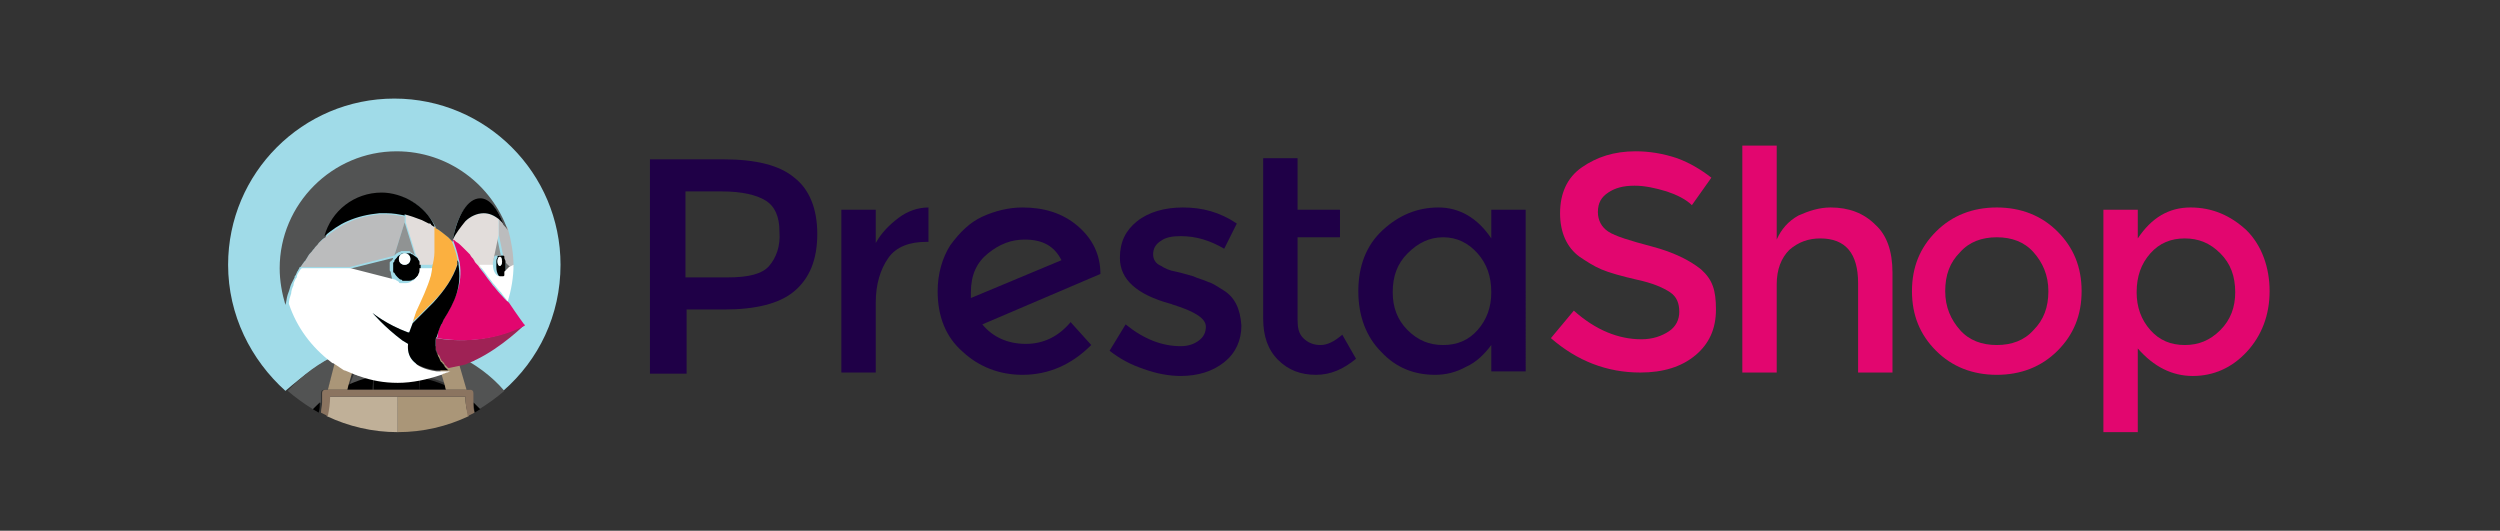 <?xml version="1.0" encoding="utf-8"?>
<!-- Generator: Adobe Illustrator 25.4.1, SVG Export Plug-In . SVG Version: 6.00 Build 0)  -->
<svg version="1.1" id="Capa_1" xmlns="http://www.w3.org/2000/svg" xmlns:xlink="http://www.w3.org/1999/xlink" x="0px" y="0px"
	 viewBox="0 0 218.1 46.3" style="enable-background:new 0 0 218.1 46.3;" xml:space="preserve">
<rect x="0" y="0" width="218.1" height="46.3" fill="#333333" stroke="none"/>
<style type="text/css">
	.st0{fill:none;}
	.st1{fill:#1F0047;}
	.st2{fill:#E2066F;}
	.st3{fill:#A0DBE8;}
	.st4{fill:#525353;}
	.st5{fill:#AA9678;}
	.st6{fill:#C0B098;}
	.st7{fill:#786453;}
	.st8{fill:#8B7460;}
	.st9{fill:#FFFFFF;}
	.st10{fill:#BBBCBD;}
	.st11{fill:#676A6A;}
	.st12{fill:#909393;}
	.st13{fill:#E2DDDB;}
	.st14{fill:#FBB040;}
	.st15{fill:#9F2255;}
</style>
<g id="Capa_2_00000067945270736532597490000012720241768490183090_">
	<g id="Contenido">
		<rect class="st0" width="218.1" height="46.3"/>
		<g id="Calque_2_00000176748647881696975710000010455562103183273110_">
			<g id="XMLID_00000116941954887788687700000015585209092634143678_">
				<g id="XMLID_00000077304472501670737840000014912784715203949974_">
					<path id="XMLID_00000093889660726613981690000009745973769002955678_" class="st1" d="M84.7,26c0-0.1,0-0.3,0-0.5
						c0-1.5,0.5-2.6,1.5-3.4c1-0.8,2-1.2,3.2-1.2c1.6,0,2.6,0.6,3.2,1.8L84.7,26z M96,23.9c0-1.7-0.7-3.1-2-4.2
						c-1.3-1.1-2.9-1.6-4.8-1.6c-1.2,0-2.4,0.3-3.5,0.8c-1.1,0.5-2,1.4-2.8,2.5c-0.7,1.1-1.1,2.5-1.1,4c0,2.2,0.7,4,2.2,5.3
						c1.4,1.3,3.2,2,5.2,2c2.3,0,4.3-0.9,6-2.6l-1.8-2c-1,1.2-2.3,1.9-3.9,1.9s-2.9-0.6-3.8-1.7L96,23.9L96,23.9z"/>
					<path id="XMLID_00000095298030658504148790000002010801587760864175_" class="st1" d="M78.4,19c-0.8,0.6-1.5,1.3-2,2.2v-2.9h-3
						v14.2h3v-6.1c0-1.6,0.4-2.9,1.1-3.9c0.7-1,1.9-1.4,3.3-1.4H81l0-3C80.1,18.1,79.2,18.4,78.4,19"/>
					<path id="XMLID_00000042698414219848988280000007594013124657787315_" class="st1" d="M106.7,25.3c-0.5-0.3-0.9-0.6-1.3-0.7
						c-0.4-0.2-0.9-0.3-1.3-0.5c-0.4-0.1-1-0.3-1.5-0.4c-0.6-0.1-1-0.3-1.3-0.5c-0.5-0.2-0.7-0.6-0.7-1c0-0.5,0.2-0.9,0.7-1.2
						c0.4-0.3,1-0.4,1.7-0.4c1.4,0,2.6,0.4,3.8,1.1l1.1-2.2c-1.5-1-3-1.4-4.7-1.4c-1.6,0-3,0.4-4,1.2c-1,0.8-1.5,1.8-1.5,3.2
						c0,1.9,1.5,3.2,4.4,4c0.1,0,0.2,0.1,0.3,0.1c1.9,0.6,2.8,1.2,2.8,1.9c0,0.5-0.2,0.9-0.6,1.2c-0.4,0.3-0.9,0.5-1.6,0.5
						c-1.6,0-3.2-0.6-4.8-1.9l-1.4,2.3c0.9,0.7,1.8,1.2,3,1.6c1.1,0.4,2.2,0.6,3.2,0.6c1.5,0,2.8-0.4,3.8-1.2c1-0.8,1.5-1.9,1.5-3.2
						C108.2,26.9,107.7,25.9,106.7,25.3"/>
					<path id="XMLID_00000040550412213162701570000003909537569358876049_" class="st1" d="M67.1,23.2c-0.6,0.7-1.8,1-3.6,1h-3.7
						v-7.5h3.2c1.7,0,3,0.3,3.8,0.8c0.8,0.5,1.2,1.4,1.2,2.7C68.1,21.5,67.7,22.5,67.1,23.2 M69.3,15.5c-1.3-1.1-3.4-1.6-6.2-1.6
						h-6.4v18.7h3.2V27h3.3c2.7,0,4.8-0.5,6.1-1.6c1.3-1.1,2-2.7,2-5C71.3,18.2,70.6,16.5,69.3,15.5"/>
					<path id="XMLID_00000054231377780239675740000014333495648085959838_" class="st1" d="M115.2,30.1c-0.6,0-1.1-0.2-1.5-0.6
						c-0.4-0.4-0.5-0.9-0.5-1.6v-7.2h3.7v-2.4h-3.7v-4.5h-3v14c0,1.5,0.4,2.7,1.3,3.6c0.9,0.9,2,1.3,3.3,1.3c1.3,0,2.4-0.5,3.5-1.4
						l-1.2-2.1C116.4,29.8,115.8,30.1,115.2,30.1"/>
					<path id="XMLID_00000181800819601692559720000000096870728398398127_" class="st1" d="M128.9,28.8c-0.8,0.9-1.8,1.3-3,1.3
						c-1.2,0-2.2-0.4-3.1-1.3c-0.9-0.9-1.3-2-1.3-3.3c0-1.4,0.4-2.5,1.3-3.4c0.9-0.9,1.9-1.4,3.1-1.4c1.2,0,2.2,0.5,3,1.4
						c0.8,0.9,1.2,2,1.2,3.4C130.1,26.8,129.7,27.9,128.9,28.8 M130.1,20.8c-1.2-1.8-2.8-2.7-4.6-2.7c-1.9,0-3.5,0.7-4.9,2
						c-1.4,1.3-2.1,3.1-2.1,5.3c0,2.2,0.7,4,2,5.3c1.3,1.4,2.9,2,4.7,2c0.9,0,1.8-0.2,2.7-0.7c0.9-0.4,1.6-1.1,2.2-1.9v2.3h3V18.3
						h-3L130.1,20.8L130.1,20.8z"/>
					<path id="XMLID_00000026133905248911635060000010085980424935646084_" class="st2" d="M177.4,28.8c-0.8,0.9-1.9,1.3-3.2,1.3
						c-1.3,0-2.4-0.4-3.2-1.3c-0.8-0.9-1.3-2-1.3-3.4c0-1.4,0.4-2.5,1.3-3.4c0.8-0.9,1.9-1.3,3.2-1.3c1.3,0,2.4,0.4,3.2,1.3
						c0.8,0.9,1.3,2,1.3,3.4S178.3,27.9,177.4,28.8 M174.2,18.1c-2.1,0-3.9,0.7-5.3,2.1c-1.4,1.4-2.1,3.1-2.1,5.2s0.7,3.8,2.1,5.2
						c1.4,1.4,3.2,2.1,5.3,2.1c2.1,0,3.9-0.7,5.3-2.1c1.4-1.4,2.1-3.1,2.1-5.2s-0.7-3.8-2.1-5.2C178.1,18.8,176.3,18.1,174.2,18.1"
						/>
					<path id="XMLID_00000114066108082670771420000003569811438920319914_" class="st2" d="M193.7,28.8c-0.9,0.9-1.9,1.3-3.1,1.3
						c-1.2,0-2.2-0.4-3-1.3c-0.8-0.9-1.2-2-1.2-3.3c0-1.4,0.4-2.5,1.2-3.4c0.8-0.9,1.8-1.3,3-1.3c1.2,0,2.2,0.4,3.1,1.3
						c0.9,0.9,1.3,2,1.3,3.4C195,26.8,194.6,27.9,193.7,28.8 M196,20.1c-1.4-1.3-3-2-4.9-2c-1.9,0-3.4,0.9-4.6,2.7v-2.5h-3v19.4h3
						v-7.3c1.4,1.6,3,2.4,4.8,2.4c1.8,0,3.4-0.7,4.7-2.1c1.3-1.4,2-3.2,2-5.3S197.3,21.4,196,20.1"/>
					<path id="XMLID_00000085220703796792996640000004172695554929608578_" class="st2" d="M159.7,18.1c-1,0-1.9,0.3-2.8,0.7
						c-0.9,0.5-1.5,1.2-1.9,2.1v-8.2h-3v19.8h3v-7.7c0-1.3,0.4-2.3,1.1-3c0.8-0.7,1.7-1,2.7-1c2.2,0,3.3,1.3,3.3,3.9v7.8h3v-8.7
						c0-1.9-0.5-3.3-1.5-4.2C162.6,18.6,161.3,18.1,159.7,18.1"/>
					<path id="XMLID_00000177458674408955595120000009804144902648330655_" class="st2" d="M148.4,23.5c-1-0.8-2.4-1.5-4.3-2
						c-1.9-0.5-3.2-0.9-3.8-1.3c-0.6-0.4-0.9-1-0.9-1.7c0-0.8,0.3-1.3,0.9-1.7c0.6-0.4,1.3-0.6,2.3-0.6c0.9,0,1.8,0.2,2.8,0.5
						c0.9,0.3,1.7,0.7,2.2,1.2l1.7-2.4c-0.9-0.7-1.9-1.3-3-1.7c-1.2-0.4-2.4-0.6-3.6-0.6c-1.9,0-3.4,0.5-4.7,1.4
						c-1.3,0.9-1.9,2.3-1.9,4c0,1.7,0.6,3,1.7,3.8c0.6,0.4,1.2,0.8,1.9,1.1c0.7,0.3,1.8,0.6,3.1,0.9c1.4,0.3,2.3,0.7,2.9,1.1
						s0.8,1,0.8,1.7c0,0.7-0.3,1.3-0.9,1.7c-0.6,0.4-1.4,0.7-2.4,0.7c-2,0-4-0.8-5.9-2.5l-2,2.4c2.3,2,4.9,3,7.8,3
						c2,0,3.6-0.5,4.8-1.5c1.2-1,1.8-2.3,1.8-4S149.4,24.4,148.4,23.5"/>
				</g>
				<path id="XMLID_00000054965872967973607250000011375621162783750027_" class="st3" d="M29.5,30.9c0.2-0.1,0.5-0.2,0.7-0.3
					c0.3-0.1,0.5-0.2,0.8-0.3c0.3-0.1,0.7-0.2,1-0.3c0.5-0.1,0.9-0.2,1.4-0.2c-0.3,0.8-0.6,1.7-0.9,2.5c0,0.2,0,0.3,0,0.5
					c0.6-0.1,1.3-0.2,2-0.2s1.4,0.1,2,0.2c0-0.2,0-0.3,0-0.5c-0.3-0.8-0.6-1.7-0.9-2.5c0.5,0,1,0.1,1.4,0.2c0.3,0.1,0.7,0.2,1,0.3
					c0.3,0.1,0.5,0.2,0.8,0.3c0.2,0.1,0.5,0.2,0.7,0.3c1.6,0.7,3.1,1.8,4.4,3.2c3.1-2.7,5-6.6,5-11c0-8-6.5-14.5-14.5-14.5
					s-14.5,6.5-14.5,14.5c0,4.4,2,8.3,5,11C26.4,32.8,27.9,31.7,29.5,30.9z"/>
				<path id="XMLID_00000055699255915336860370000015160514280852936854_" class="st4" d="M30.5,33.6c0.7-0.3,1.4-0.5,2.2-0.7
					c0-0.2,0-0.3,0-0.5c0.3-0.8,0.6-1.7,0.9-2.5c-0.5,0-1,0.1-1.4,0.2c-0.3,0.1-0.7,0.2-1,0.3c-0.3,0.1-0.5,0.2-0.8,0.3l1.1,0.3
					L30.5,33.6z"/>
				<path id="XMLID_00000011721621239854572020000017914380584092571048_" class="st4" d="M28,35.1c0-0.3,0-0.5,0-0.8
					c0-0.2,0.1-0.3,0.3-0.3h0.3l0.9-3.1c-1.6,0.7-3.1,1.8-4.4,3.2c0.7,0.6,1.4,1.1,2.2,1.6C27.5,35.5,27.7,35.3,28,35.1z"/>
				<path id="XMLID_00000149343018848341791350000015157764087701526167_" class="st4" d="M39.7,30.9l0.9,3.1h0.3
					c0.2,0,0.3,0.1,0.3,0.3c0,0.3,0,0.5,0,0.8c0.2,0.2,0.4,0.4,0.6,0.6c0.8-0.5,1.5-1,2.2-1.6C42.9,32.8,41.4,31.7,39.7,30.9z"/>
				<path id="XMLID_00000026145118325905985230000015972454082218505870_" class="st4" d="M38,30.9l1.1-0.3
					c-0.3-0.1-0.5-0.2-0.8-0.3c-0.3-0.1-0.7-0.2-1-0.3c-0.5-0.1-0.9-0.2-1.4-0.2c0.3,0.8,0.6,1.7,0.9,2.5c0,0.2,0,0.3,0,0.5
					c0.8,0.1,1.5,0.4,2.2,0.7L38,30.9z"/>
				<path id="XMLID_00000148650611433404927490000013840044724138950833_" d="M34.6,34h2c0-0.4-0.1-0.8,0-1.1
					c-0.6-0.1-1.3-0.2-2-0.2s-1.4,0.1-2,0.2c0,0.4,0,0.7,0,1.1H34.6z"/>
				<path id="XMLID_00000074408589954176665570000004658966010074851974_" d="M27.3,35.7c0.2,0.1,0.3,0.2,0.5,0.3
					c0.1-0.3,0.1-0.6,0.1-0.9C27.7,35.3,27.5,35.5,27.3,35.7z"/>
				<path id="XMLID_00000031899404349511676740000014084925716180088467_" d="M30.3,34h2.2c0-0.4,0.1-0.8,0-1.1
					c-0.8,0.1-1.5,0.4-2.2,0.7L30.3,34z"/>
				<path id="XMLID_00000082344487623648313930000015091820146910961543_" d="M41.3,35.1c0,0.3,0.1,0.6,0.1,0.9
					c0.2-0.1,0.3-0.2,0.5-0.3C41.7,35.5,41.5,35.3,41.3,35.1z"/>
				<path id="XMLID_00000070119375069992757350000011115330104577685905_" d="M38.9,34l-0.1-0.4c-0.7-0.3-1.4-0.5-2.2-0.7
					c0,0.4,0,0.7,0,1.1L38.9,34L38.9,34z"/>
				<path id="XMLID_00000014597214351856782420000014932289694584322445_" class="st5" d="M30.3,34l0.1-0.4l0.8-2.7l-1.1-0.3
					c-0.2,0.1-0.5,0.2-0.7,0.3L28.6,34h1L30.3,34L30.3,34z"/>
				<path id="XMLID_00000106856643246324629500000018048438126851068559_" class="st5" d="M38.8,33.6l0.1,0.4h0.8h1l-0.9-3.1
					c-0.2-0.1-0.5-0.2-0.7-0.3L38,30.9L38.8,33.6z"/>
				<path id="XMLID_00000152946097067871663930000017291320920033415586_" class="st6" d="M28.6,34.6C28.6,34.6,28.6,34.6,28.6,34.6
					L28.6,34.6C28.6,34.6,28.6,34.6,28.6,34.6z"/>
				<path id="XMLID_00000165915057144967737050000010670076546920631222_" class="st6" d="M34.6,34.6h-2.1h-2.3h-1.5c0,0,0,0,0,0
					c0,0.6-0.1,1.1-0.2,1.7c1.9,0.9,4,1.4,6.2,1.4V34.6z"/>
				<path id="XMLID_00000163751366679632567250000002746355045883990710_" class="st5" d="M40.6,34.6L40.6,34.6
					C40.6,34.6,40.6,34.6,40.6,34.6C40.6,34.6,40.6,34.6,40.6,34.6z"/>
				<path id="XMLID_00000162310187117420427710000003436002034589378207_" class="st5" d="M40.6,34.6h-1.5h-2.3h-2.1l0,0v3.1
					c2.2,0,4.3-0.5,6.2-1.4C40.7,35.8,40.6,35.2,40.6,34.6C40.6,34.6,40.6,34.6,40.6,34.6z"/>
				<rect id="XMLID_00000139292513546955304370000015669061113457803648_" x="34.6" y="34.3" class="st7" width="0" height="0.3"/>
				<path id="XMLID_00000098917824711545720050000004546296767150107034_" class="st8" d="M41.3,35.1c0-0.3,0-0.5,0-0.8
					c0-0.2-0.1-0.3-0.3-0.3h-0.3h-1h-0.8h-2.2h-2h-2h-2.2h-0.8h-1h-0.3c-0.2,0-0.3,0.1-0.3,0.3c0,0.3,0,0.5,0,0.8
					c0,0.3-0.1,0.6-0.1,0.9c0.2,0.1,0.4,0.2,0.6,0.3c0.1-0.5,0.2-1.1,0.2-1.7c0,0,0,0,0,0h0h1.5h2.3h2.1l0,0h2.1h2.3h1.5h0
					c0,0,0,0,0,0c0,0.6,0.1,1.1,0.2,1.7c0.2-0.1,0.4-0.2,0.6-0.3C41.3,35.7,41.3,35.4,41.3,35.1z"/>
				<g id="XMLID_00000107590089844252537540000004662262360484359349_">
					<path id="XMLID_00000019641428221786469130000018030333687919730106_" class="st0" d="M39.5,21L39.5,21
						C39.5,21,39.5,21,39.5,21c0.2,0.5,0.4,1.1,0.5,1.6c0,0,0,0.1,0,0.1c0,0.1,0,0.1,0,0.2c0-0.1,0-0.2,0-0.3
						C39.9,22,39.7,21.5,39.5,21C39.5,21,39.5,21,39.5,21C39.5,21,39.5,21,39.5,21L39.5,21z"/>
					<path id="XMLID_00000017477185816998092610000007678676161908648843_" class="st0" d="M43.7,24.2
						C43.7,24.3,43.7,24.3,43.7,24.2C43.7,24.3,43.7,24.2,43.7,24.2z"/>
					<path id="XMLID_00000173134304220558124900000009854871399472188560_" class="st0" d="M43.8,24.2
						C43.8,24.2,43.8,24.2,43.8,24.2C43.8,24.2,43.8,24.2,43.8,24.2z"/>
					<path id="XMLID_00000008847162180762131440000017607274170083624326_" class="st0" d="M39.1,20.6c-0.3-0.3-0.7-0.5-1.1-0.8l0,0
						C38.4,20,38.7,20.3,39.1,20.6z"/>
					<path id="XMLID_00000033337930284506364270000015910276511077518497_" class="st0" d="M42.4,24.1
						C42.4,24.1,42.4,24.1,42.4,24.1C42.4,24.1,42.4,24.1,42.4,24.1z"/>
					<path id="XMLID_00000177475883710413384870000016451471373466096053_" class="st0" d="M43.1,24.8
						C43.1,24.8,43.1,24.9,43.1,24.8C43.1,24.9,43.1,24.8,43.1,24.8z"/>
					<path id="XMLID_00000139982140453357988820000005400835140919747761_" class="st0" d="M40,22.9c0,0,0,0.1,0,0.1
						C39.9,22.9,39.9,22.9,40,22.9z"/>
					<path id="XMLID_00000039855227130836137790000006116136718161449867_" class="st0" d="M38.5,28.2c-0.2,0.4-0.4,0.7-0.4,1.1
						C38.2,28.9,38.3,28.5,38.5,28.2c0.1-0.1,0.1-0.2,0.2-0.4C38.7,27.9,38.6,28,38.5,28.2C38.5,28.2,38.5,28.2,38.5,28.2z"/>
					<path id="XMLID_00000037673890905101373180000013988092232139056032_" class="st0" d="M39.5,21C39.5,20.9,39.5,20.9,39.5,21
						L39.5,21C39.5,20.9,39.5,20.9,39.5,21c0.1,0.1,0.2,0.2,0.3,0.2C39.7,21.1,39.6,21,39.5,21z"/>
					<path id="XMLID_00000057121922609179564130000007562259119887565703_" class="st0" d="M36.6,22.9
						C36.6,22.9,36.6,22.9,36.6,22.9C36.6,22.9,36.6,22.9,36.6,22.9z"/>
					<path id="XMLID_00000097473325548275704220000017739799859831379624_" class="st0" d="M36.5,22.6L36.5,22.6L36.5,22.6z"/>
					<path id="XMLID_00000152231450213456024710000017914352403131255445_" class="st0" d="M37.5,19.5
						C37.5,19.5,37.5,19.5,37.5,19.5C37.5,19.5,37.5,19.5,37.5,19.5z"/>
					<path id="XMLID_00000043449353719949155900000003730408629219760773_" class="st0" d="M37.6,19.6
						C37.5,19.5,37.5,19.5,37.6,19.6C37.5,19.5,37.5,19.5,37.6,19.6z"/>
					<path id="XMLID_00000153674695118477467870000003241030586472677011_" class="st0" d="M38,20.7c0,0,0,0.1,0,0.1
						C38,20.8,38,20.8,38,20.7z"/>
					<path id="XMLID_00000060712037378768230370000012682457779301043377_" class="st0" d="M36.6,22.7
						C36.6,22.7,36.6,22.7,36.6,22.7C36.6,22.7,36.6,22.7,36.6,22.7z"/>
					<path id="XMLID_00000174599887935225959250000014014302924082943644_" class="st0" d="M43.6,25.6
						C43.7,25.6,43.7,25.6,43.6,25.6C43.7,25.6,43.7,25.6,43.6,25.6z"/>
					<path id="XMLID_00000103254895514947111330000000167284454870812584_" class="st0" d="M38,21.2c0,0.2,0,0.3,0,0.5
						C38,21.5,38,21.3,38,21.2z"/>
					<path id="XMLID_00000157997097042379382930000013299969725488669886_" class="st0" d="M36.7,23C36.7,23,36.7,23,36.7,23
						C36.7,23,36.7,23,36.7,23z"/>
					<path id="XMLID_00000061440186831219046700000009722692045172097429_" class="st0" d="M38,19.8c-0.1,0-0.2-0.1-0.3-0.2
						C37.8,19.7,37.9,19.8,38,19.8z"/>
					<path id="XMLID_00000180368340112157454450000009803268479002467983_" class="st0" d="M37.7,19.6
						C37.6,19.6,37.6,19.6,37.7,19.6C37.6,19.6,37.6,19.6,37.7,19.6z"/>
					<path id="XMLID_00000078037977607010846320000017432892849832692623_" class="st0" d="M38,19.8L38,19.8
						C38,19.8,38,19.8,38,19.8C38,19.8,38,19.8,38,19.8z"/>
					<path id="XMLID_00000041986155310933101040000010571683715113070236_" class="st0" d="M44.1,23.3
						C44.1,23.3,44.1,23.3,44.1,23.3C44.1,23.3,44.1,23.3,44.1,23.3C44.1,23.3,44.1,23.3,44.1,23.3C44.1,23.3,44.1,23.3,44.1,23.3
						C44.1,23.3,44.1,23.3,44.1,23.3C44.1,23.3,44.1,23.3,44.1,23.3z"/>
					<path id="XMLID_00000137123723514147324910000016664539885233303470_" class="st0" d="M41.8,23.2
						C41.8,23.3,41.8,23.3,41.8,23.2C41.8,23.3,41.8,23.3,41.8,23.2L41.8,23.2C41.8,23.3,41.8,23.3,41.8,23.2L41.8,23.2z"/>
					<path id="XMLID_00000081620614989907347370000002787747978394912898_" class="st0" d="M39.8,21.2c0.2,0.2,0.4,0.4,0.6,0.5
						C40.1,21.5,40,21.4,39.8,21.2z"/>
					<path id="XMLID_00000130636713300056422450000009374259233636850567_" class="st0" d="M43.5,22.3c0,0,0.1,0,0.1,0
						C43.6,22.3,43.6,22.3,43.5,22.3z"/>
					<path id="XMLID_00000075150378117644566120000005634715277863150765_" class="st0" d="M43,23C43,23,43,23.1,43,23
						C43,23.1,43,23,43,23z"/>
					<path id="XMLID_00000127756966721534701080000005351518044848852907_" class="st0" d="M43.7,22.3
						C43.7,22.3,43.7,22.4,43.7,22.3C43.7,22.4,43.7,22.3,43.7,22.3z"/>
					<path id="XMLID_00000034773496743985172870000002580194115142409127_" class="st0" d="M43.9,22.5
						C43.9,22.5,43.9,22.5,43.9,22.5C43.9,22.5,43.9,22.5,43.9,22.5z"/>
					<path id="XMLID_00000111183753457689179560000015270175477730935183_" class="st0" d="M44.1,23.1
						C44.1,23.1,44.1,23.1,44.1,23.1C44.1,23.1,44.1,23.1,44.1,23.1C44.1,23.1,44.1,23.1,44.1,23.1C44.1,23.1,44.1,23.1,44.1,23.1z"
						/>
					<path id="XMLID_00000016063904015998011810000006871857195324730026_" class="st0" d="M44.1,23.5
						C44.1,23.5,44.1,23.5,44.1,23.5C44.1,23.5,44.1,23.5,44.1,23.5C44.1,23.5,44.1,23.5,44.1,23.5C44.1,23.5,44.1,23.5,44.1,23.5z"
						/>
					<path id="XMLID_00000036251832352340120610000014646975542320898719_" class="st0" d="M43.2,22.5
						C43.2,22.5,43.2,22.5,43.2,22.5C43.2,22.5,43.2,22.5,43.2,22.5z"/>
					<path id="XMLID_00000098212172977083045490000015595215113985653692_" class="st0" d="M43.4,22.3c0,0,0.1,0,0.1,0
						C43.5,22.3,43.5,22.3,43.4,22.3z"/>
					<path id="XMLID_00000060731270745499085140000013804670913174290050_" class="st0" d="M40.9,22.3c-0.1-0.1-0.2-0.2-0.3-0.3
						C40.7,22.1,40.8,22.2,40.9,22.3z"/>
					<path id="XMLID_00000181787472577947785110000008541841174284961464_" class="st0" d="M43.5,19.1L43.5,19.1
						C43.5,19.1,43.5,19.1,43.5,19.1v1.3L43,22.8c0,0,0,0,0,0c0,0,0,0,0,0l0,0l0,0l0.5-2.4L43.5,19.1L43.5,19.1L43.5,19.1L43.5,19.1
						z"/>
					<path id="XMLID_00000037671561986559192300000009647866116377390729_" class="st0" d="M41.3,22.8c0-0.1-0.1-0.1-0.1-0.2
						C41.3,22.7,41.3,22.7,41.3,22.8z"/>
					<path id="XMLID_00000068662614010375479750000007827667550549161382_" class="st0" d="M44.1,22.8
						C44.1,22.9,44.1,22.9,44.1,22.8C44.1,22.9,44.1,22.9,44.1,22.8C44.1,22.9,44.1,22.9,44.1,22.8L44.1,22.8L44.1,22.8z"/>
					<path id="XMLID_00000106114477914546219850000018056912598822293644_" class="st0" d="M43,23.3L43,23.3
						C43,23.3,43,23.3,43,23.3C43,23.3,43,23.3,43,23.3z"/>
					<path id="XMLID_00000156554592433983348220000012792667269489091720_" class="st0" d="M43.3,22.4
						C43.4,22.4,43.4,22.3,43.3,22.4C43.4,22.3,43.4,22.4,43.3,22.4z"/>
					<path id="XMLID_00000011000823413765445980000012811139289912663206_" class="st0" d="M43.2,22.5
						C43.3,22.4,43.3,22.4,43.2,22.5C43.3,22.4,43.3,22.4,43.2,22.5z"/>
					<path id="XMLID_00000080910540390059909510000010287723545003171235_" class="st0" d="M44.1,23.7
						C44.1,23.7,44.1,23.7,44.1,23.7c0,0.1,0,0.1,0,0.1C44.1,23.8,44.1,23.8,44.1,23.7L44.1,23.7L44.1,23.7z"/>
					<path id="XMLID_00000096043047866790735350000005733903049450110101_" class="st0" d="M26.4,22.9c0,0,0-0.1,0.1-0.1
						C26.4,22.8,26.4,22.8,26.4,22.9z"/>
					<path id="XMLID_00000033330932930468625770000006332455986178638727_" class="st0" d="M43.8,22.4
						C43.8,22.4,43.8,22.4,43.8,22.4C43.8,22.4,43.8,22.4,43.8,22.4z"/>
					<path id="XMLID_00000062884014844451669880000010820330121274454442_" class="st0" d="M26.8,22.2
						C26.8,22.2,26.8,22.2,26.8,22.2C26.8,22.2,26.8,22.2,26.8,22.2z"/>
					<path id="XMLID_00000142164715131481287230000014396012765828589995_" class="st0" d="M36.7,23.3L36.7,23.3
						C36.7,23.3,36.7,23.3,36.7,23.3L36.7,23.3L36.7,23.3L36.7,23.3C36.7,23.3,36.7,23.3,36.7,23.3z"/>
					<path id="XMLID_00000027563330317610146120000014911726405561302175_" class="st0" d="M25.7,24c0,0.1,0,0.1-0.1,0.2
						C25.7,24.1,25.7,24.1,25.7,24z"/>
					<path id="XMLID_00000119816673185562308850000017129540660474374544_" class="st0" d="M25.4,24.8
						C25.4,24.8,25.4,24.8,25.4,24.8C25.4,24.8,25.4,24.8,25.4,24.8z"/>
					<polygon id="XMLID_00000063617359413902696620000004928040806656597130_" class="st0" points="43.9,19.5 43.9,19.5 43.9,19.5 
											"/>
					<path id="XMLID_00000065757140309902309470000016880749710135339706_" class="st0" d="M28.3,20.6L28.3,20.6L28.3,20.6z"/>
					<path id="XMLID_00000139976393575986092650000004676911203618885041_" class="st0" d="M27.7,21.1
						C27.8,21.1,27.8,21.1,27.7,21.1C27.8,21.1,27.8,21.1,27.7,21.1z"/>
					<path id="XMLID_00000148628500011618247200000009023874378517889680_" class="st0" d="M27.2,21.7c0,0,0.1-0.1,0.1-0.1
						C27.3,21.6,27.2,21.7,27.2,21.7z"/>
					<path id="XMLID_00000031192042353669741350000015968633729350272919_" class="st0" d="M44.1,22.8l-0.5-2.4L44.1,22.8z"/>
					<path id="XMLID_00000123441890403550291570000002462684693349710489_" class="st0" d="M35,24.6C35,24.6,35,24.6,35,24.6
						C35,24.6,35,24.6,35,24.6z"/>
					<path id="XMLID_00000124882999932711809910000000579588934157146766_" class="st0" d="M35.2,24.7
						C35.2,24.7,35.2,24.7,35.2,24.7C35.2,24.7,35.2,24.7,35.2,24.7z"/>
					<path id="XMLID_00000062910901404920192330000010415508013351563654_" class="st0" d="M26.1,23.4c0,0.1-0.1,0.1-0.1,0.2
						C26,23.5,26,23.4,26.1,23.4z"/>
					<path id="XMLID_00000154412938131776264960000004536637290802126259_" class="st0" d="M34.7,24.5
						C34.7,24.5,34.7,24.5,34.7,24.5C34.7,24.5,34.7,24.5,34.7,24.5z"/>
					<path id="XMLID_00000089558261220358770610000011772279897011241344_" class="st0" d="M34.9,24.6
						C34.9,24.6,34.9,24.6,34.9,24.6C34.9,24.6,34.9,24.6,34.9,24.6z"/>
					<path id="XMLID_00000163066425499309335740000005236033165544697010_" class="st0" d="M34.8,24.6
						C34.8,24.6,34.8,24.6,34.8,24.6C34.8,24.6,34.8,24.6,34.8,24.6z"/>
					<path id="XMLID_00000166670299133352801030000014538997785183421575_" class="st0" d="M34.1,23.8
						C34.1,23.8,34.1,23.8,34.1,23.8C34.1,23.8,34.1,23.8,34.1,23.8z"/>
					<path id="XMLID_00000140010581514902032460000003009351648663530132_" class="st0" d="M34,23C34,23,34,23,34,23
						C34,23,34,23,34,23z"/>
					<path id="XMLID_00000012459669282075586800000017773837519357574078_" class="st0" d="M34.1,22.6
						C34.1,22.6,34.1,22.6,34.1,22.6C34.1,22.6,34.1,22.6,34.1,22.6z"/>
					<path id="XMLID_00000173839492513927280460000007640897475747832724_" class="st0" d="M34.6,22.1
						C34.6,22.1,34.6,22.1,34.6,22.1C34.6,22.1,34.6,22.1,34.6,22.1z"/>
					<path id="XMLID_00000010312247439049955650000010836957840226139038_" class="st0" d="M34,22.9C34,22.9,34,22.9,34,22.9
						C34,22.9,34,22.9,34,22.9z"/>
					<path id="XMLID_00000178186077763025640260000005366156331387322546_" class="st0" d="M34.1,22.7
						C34.1,22.7,34.1,22.7,34.1,22.7C34.1,22.7,34.1,22.7,34.1,22.7z"/>
					<path id="XMLID_00000151505087035370527840000002424816160764104114_" class="st0" d="M35.6,22C35.6,22,35.6,22,35.6,22
						C35.6,22,35.6,22,35.6,22z"/>
					<path id="XMLID_00000007405651353184053740000011227235687060217256_" class="st0" d="M35.8,22C35.8,22,35.8,22,35.8,22
						C35.8,22,35.8,22,35.8,22z"/>
					<path id="XMLID_00000028295230737265536020000000242509856788628399_" class="st0" d="M34.8,22C34.8,22,34.8,22,34.8,22
						C34.8,22,34.8,22,34.8,22z"/>
					<path id="XMLID_00000127728731847132153570000002623545777422903984_" class="st0" d="M35.1,22C35.1,22,35.1,22,35.1,22
						C35.1,22,35.1,22,35.1,22z"/>
					<path id="XMLID_00000176025707630568986150000004121167299406512793_" class="st0" d="M36.7,23.1
						C36.7,23.1,36.7,23.1,36.7,23.1C36.7,23.1,36.7,23.1,36.7,23.1z"/>
					<path id="XMLID_00000102527679938417649130000003148427264537052332_" class="st0" d="M35.3,18.9
						C35.3,18.9,35.3,18.9,35.3,18.9C35.3,18.9,35.3,18.9,35.3,18.9z"/>
					<path id="XMLID_00000158019970284871208250000003126709915310746792_" class="st0" d="M35.3,18.8
						C35.3,18.8,35.3,18.8,35.3,18.8C35.3,18.8,35.3,18.8,35.3,18.8z"/>
					<path id="XMLID_00000042734886578099437530000007500862334059629477_" class="st0" d="M35.3,18.7
						C35.3,18.7,35.3,18.7,35.3,18.7C35.3,18.7,35.3,18.7,35.3,18.7z"/>
					<path id="XMLID_00000157308258979781931300000014713349061527317901_" class="st0" d="M35.3,19.1L35.3,19.1L35.3,19.1
						c0-0.1,0-0.1,0-0.1C35.3,19,35.3,19,35.3,19.1z"/>
					<path id="XMLID_00000142861112614672086590000016168292823766499981_" class="st0" d="M43.9,24C43.9,24.1,43.9,24.1,43.9,24
						C43.9,24.1,43.9,24.1,43.9,24z"/>
					<path id="XMLID_00000180346133848685035710000015627013991569711793_" class="st0" d="M34,23.1C34,23.1,34,23.1,34,23.1
						C34,23.1,34,23.1,34,23.1z"/>
					<path id="XMLID_00000103234056959194774830000004088545973066337452_" class="st0" d="M34,23.6C34,23.6,34,23.6,34,23.6
						C34,23.6,34,23.6,34,23.6z"/>
					<path id="XMLID_00000091015177902923996160000005981639314459808917_" class="st0" d="M44,23.9C44,23.9,44,23.9,44,23.9
						C44,23.9,44,23.9,44,23.9z"/>
					<path id="XMLID_00000167363953727950884990000014009096879431214729_" class="st4" d="M38.8,31.9c0-0.1-0.1-0.1-0.1-0.2
						C38.7,31.8,38.7,31.9,38.8,31.9L38.8,31.9z"/>
					<path id="XMLID_00000060725566862522964520000002885323413198226595_" class="st5" d="M39.1,32.3
						C39.1,32.3,39.1,32.3,39.1,32.3C39.1,32.3,39.1,32.3,39.1,32.3s-0.1-0.1-0.3-0.3l0,0C39,32.1,39.1,32.3,39.1,32.3z"/>
					<ellipse id="XMLID_00000012442828122579115270000003763190424951407791_" class="st9" cx="43.5" cy="19.1" rx="0" ry="0"/>
					<path id="XMLID_00000156574345033465239930000010971320233827487638_" class="st9" d="M44.1,23.3
						C44.1,23.3,44.1,23.3,44.1,23.3L44.1,23.3C44.1,23.3,44.1,23.3,44.1,23.3z"/>
					<path id="XMLID_00000043433413479810717630000003289457110874420616_" class="st10" d="M44.3,19.9L44.3,19.9L44.3,19.9
						C44.3,19.9,44.3,19.9,44.3,19.9L44.3,19.9c-0.1-0.2-0.3-0.3-0.4-0.5c0,0,0,0,0,0c0,0,0,0,0,0c0,0,0,0,0,0l0,0
						c-0.1-0.1-0.1-0.1-0.2-0.2c0,0,0,0-0.1-0.1c0,0-0.1-0.1-0.1-0.1v0v1.4l0.5,2.4l0,0c0,0,0,0,0,0.1l0.4,0.4l0,0h0.4
						c0,0,0-0.1,0-0.1v0C44.8,22.1,44.6,21,44.3,19.9L44.3,19.9C44.3,20,44.3,20,44.3,19.9z"/>
					<path id="XMLID_00000085238880668851149750000016175603414988275125_" class="st10" d="M44.1,23.3
						C44.1,23.3,44.1,23.3,44.1,23.3C44.1,23.3,44.1,23.3,44.1,23.3L44.1,23.3z"/>
					<path id="XMLID_00000160185858434433835610000008993442944544297349_" class="st11" d="M44.1,23.1
						C44.1,23.1,44.1,23.1,44.1,23.1C44.1,23.1,44.1,23.1,44.1,23.1C44.1,23.1,44.1,23.1,44.1,23.1c0,0.1,0,0.1,0,0.2c0,0,0,0,0,0
						c0,0,0,0,0,0s0,0,0,0c0,0,0,0,0,0c0,0.1,0,0.1,0,0.2c0,0,0,0,0,0c0,0,0,0,0,0c0,0,0,0,0,0c0,0.1,0,0.1,0,0.2c0,0,0,0,0,0l0,0
						l0,0c0,0,0,0,0,0l0,0l0.4-0.4l-0.4-0.4c0,0,0,0,0,0C44.1,23,44.1,23,44.1,23.1z"/>
					<path id="XMLID_00000097493905224486443240000014439897647670608769_" d="M44.1,23.5C44.1,23.5,44.1,23.5,44.1,23.5
						c0-0.1,0-0.1,0-0.2c0,0,0,0,0,0c0,0,0,0,0,0c0-0.1,0-0.1,0-0.2c0,0,0,0,0,0c0-0.1,0-0.1,0-0.2c0,0,0,0,0-0.1
						c0-0.1-0.1-0.2-0.1-0.3c0,0,0,0,0,0c0,0,0,0,0-0.1c0,0,0-0.1-0.1-0.1c0,0,0,0,0,0c0,0,0,0-0.1,0c0,0,0,0,0,0c0,0-0.1,0-0.1,0
						s-0.1,0-0.1,0c0,0,0,0,0,0c0,0,0,0-0.1,0c0,0,0,0,0,0c0,0-0.1,0-0.1,0.1c0,0,0,0,0,0.1c0,0,0,0,0,0c-0.1,0.1-0.1,0.2-0.1,0.3
						c0,0,0,0,0,0c0,0.1,0,0.1,0,0.2c0,0,0,0,0,0.1c0,0.1,0,0.1,0,0.2c0,0,0,0,0,0h0c0,0.6,0.3,1,0.6,1c0.1,0,0.1,0,0.2,0
						c0,0,0,0,0,0c0,0,0,0,0.1,0c0,0,0,0,0,0c0,0,0.1-0.1,0.1-0.1c0,0,0,0,0-0.1c0,0,0,0,0,0c0,0,0-0.1,0-0.1c0,0,0,0,0,0
						c0,0,0-0.1,0-0.1C44.1,23.6,44.1,23.6,44.1,23.5z M43.6,23.2c-0.1,0-0.2-0.2-0.2-0.4c0-0.2,0.1-0.4,0.2-0.4
						c0.1,0,0.2,0.2,0.2,0.4C43.8,23,43.7,23.2,43.6,23.2z"/>
					<ellipse id="XMLID_00000075841211243696899410000005262549872757507998_" class="st9" cx="43.6" cy="22.8" rx="0.2" ry="0.4"/>
					<path id="XMLID_00000022559265501107379010000015012929914298398128_" class="st12" d="M43,22.8L43,22.8c0-0.1,0.1-0.2,0.1-0.3
						c0,0,0,0,0,0c0,0,0,0,0-0.1c0,0,0,0,0.1-0.1c0,0,0,0,0,0c0,0,0,0,0.1,0c0,0,0,0,0,0c0,0,0.1,0,0.1,0s0.1,0,0.1,0c0,0,0,0,0,0
						c0,0,0,0,0.1,0c0,0,0,0,0,0c0,0,0.1,0,0.1,0.1c0,0,0,0,0,0.1c0,0,0,0,0,0c0.1,0.1,0.1,0.2,0.1,0.3v0l0,0l-0.5-2.4L43,22.8
						L43,22.8z"/>
					<path id="XMLID_00000007418140613565694190000014828338218498190225_" d="M36.7,23.3c0,0,0-0.1,0-0.1c0,0,0,0,0,0
						c0,0,0-0.1,0-0.1c0,0,0,0,0,0c0,0,0-0.1,0-0.1c0,0,0,0,0,0c0,0,0-0.1,0-0.1c0,0,0,0,0,0c0,0,0-0.1-0.1-0.1l0,0
						c-0.1-0.1-0.1-0.2-0.2-0.3c-0.1-0.1-0.3-0.2-0.4-0.3c0,0,0,0,0,0c-0.1,0-0.2-0.1-0.2-0.1c0,0,0,0,0,0c-0.1,0-0.2,0-0.3,0
						c-0.1,0-0.2,0-0.3,0c0,0,0,0,0,0c-0.1,0-0.2,0-0.2,0.1c0,0,0,0,0,0c-0.1,0-0.2,0.1-0.2,0.1c0,0,0,0,0,0c-0.1,0-0.1,0.1-0.2,0.2
						l0,0l0,0c-0.1,0.1-0.2,0.2-0.2,0.3c0,0,0,0,0,0c0,0,0,0.1-0.1,0.1c0,0,0,0,0,0c0,0,0,0.1,0,0.1c0,0,0,0,0,0c0,0,0,0.1,0,0.1
						c0,0,0,0,0,0c0,0,0,0.1,0,0.1c0,0,0,0,0,0c0,0,0,0.1,0,0.1c0,0.1,0,0.2,0,0.3c0,0,0,0,0,0c0,0.1,0,0.2,0.1,0.2c0,0,0,0,0,0
						c0.1,0.2,0.2,0.3,0.3,0.4c0.1,0.1,0.2,0.2,0.3,0.2c0,0,0,0,0,0c0,0,0.1,0,0.1,0.1c0,0,0,0,0,0c0,0,0.1,0,0.1,0c0,0,0,0,0,0
						c0,0,0.1,0,0.1,0c0,0,0,0,0,0c0,0,0.1,0,0.1,0c0,0,0,0,0,0c0,0,0.1,0,0.1,0c0.2,0,0.4,0,0.5-0.1c0.1,0,0.2-0.1,0.2-0.1
						c0.1-0.1,0.3-0.2,0.4-0.4c0-0.1,0.1-0.2,0.1-0.2C36.7,23.7,36.7,23.5,36.7,23.3C36.7,23.3,36.7,23.3,36.7,23.3L36.7,23.3
						C36.7,23.3,36.7,23.3,36.7,23.3L36.7,23.3z M35.3,23.1c-0.3,0-0.5-0.2-0.5-0.5c0-0.3,0.2-0.5,0.5-0.5c0.3,0,0.5,0.2,0.5,0.5
						C35.8,22.9,35.6,23.1,35.3,23.1z"/>
					<circle id="XMLID_00000105405999698137315550000005686735136317812409_" class="st9" cx="35.3" cy="22.6" r="0.5"/>
					<path id="XMLID_00000046338906043228981640000004829320140797119151_" class="st10" d="M34.4,22.3L34.4,22.3L34.4,22.3
						L34.4,22.3L34.4,22.3l0.9-2.9c0,0,0-0.2,0-0.3c0,0,0-0.1,0-0.1c0,0,0,0,0,0c0,0,0,0,0-0.1c0,0,0,0,0,0c0,0,0,0,0,0c0,0,0,0,0,0
						c0,0,0,0,0,0c-0.5-0.1-1.1-0.2-1.6-0.2c-0.2,0-0.4,0-0.5,0c0,0-0.1,0-0.1,0c-0.9,0.1-1.9,0.3-2.7,0.7c-0.7,0.3-1.4,0.8-2,1.3
						l0,0c0,0,0,0,0,0c-0.2,0.1-0.3,0.3-0.5,0.4c0,0-0.1,0.1-0.1,0.1c-0.1,0.1-0.3,0.3-0.4,0.5c0,0-0.1,0.1-0.1,0.1
						c-0.1,0.2-0.3,0.3-0.4,0.5c0,0,0,0,0,0c-0.1,0.2-0.2,0.3-0.3,0.5c0,0,0,0.1-0.1,0.1c-0.1,0.1-0.2,0.3-0.3,0.4h4.3h0L34.4,22.3z
						"/>
					<path id="XMLID_00000058562987122069915250000006701638504360955811_" class="st13" d="M38,22c0-0.1,0-0.2,0-0.3
						c0-0.2,0-0.3,0-0.5c0-0.1,0-0.2,0-0.4c0,0,0-0.1,0-0.1c0-0.3,0-0.6,0-0.9l0,0l0,0c0,0,0,0,0,0c0,0,0,0,0,0c0,0,0,0,0,0
						c0,0,0,0,0,0c-0.1,0-0.2-0.1-0.3-0.2c0,0,0,0,0,0c0,0-0.1,0-0.1-0.1c0,0,0,0,0,0c0,0,0,0-0.1,0c0,0,0,0,0,0c0,0,0,0,0,0
						c-0.2-0.1-0.4-0.2-0.6-0.3c-0.5-0.2-1.1-0.4-1.5-0.5V19v0.1v0c0,0.2,0,0.3,0,0.3l0.9,2.9l0,0c0.1,0.1,0.2,0.2,0.2,0.3l0,0
						c0,0,0,0.1,0.1,0.1c0,0,0,0,0,0c0,0,0,0.1,0,0.1c0,0,0,0,0,0c0,0,0,0.1,0,0.1c0,0,0,0,0,0c0,0,0,0.1,0,0.1c0,0,0,0,0,0
						c0,0,0,0.1,0,0.1l0,0l0,0h1.1C37.9,22.9,38,22.4,38,22C38,22,38,22,38,22z"/>
					<path id="XMLID_00000135678696307492190150000000398533520342022836_" class="st14" d="M39.5,21C39.5,21,39.5,21,39.5,21
						C39.5,21,39.5,21,39.5,21L39.5,21z"/>
					<path id="XMLID_00000131344110574380594430000012359924864084818364_" class="st14" d="M36.7,27.4c0.3-0.3,0.5-0.5,0.7-0.7
						c0.1-0.1,0.3-0.3,0.4-0.4c1-1,1.7-2,2.1-3.3c0,0,0-0.1,0-0.1c0,0,0,0,0,0c0,0,0-0.1,0-0.2c0,0,0-0.1,0-0.1
						c-0.1-0.5-0.3-1.1-0.5-1.6c0,0,0,0,0,0c0,0,0,0,0,0c0,0-0.1-0.1-0.1-0.1c-0.1-0.1-0.2-0.2-0.3-0.3c-0.3-0.3-0.7-0.5-1.1-0.8
						l0,0c0,0.3,0,0.6,0,0.9c0,0,0,0.1,0,0.1c0,0.1,0,0.2,0,0.4c0,0.2,0,0.3,0,0.5c0,0.1,0,0.2,0,0.3c0,0,0,0,0,0
						c0,0.4-0.1,0.9-0.2,1.3l-0.1,0.6c-0.3,1.1-0.9,2.2-1.3,3.2c-0.1,0.3-0.2,0.6-0.3,0.9c0,0,0,0.1,0,0.1c0.1-0.2,0.3-0.3,0.4-0.4
						C36.5,27.6,36.6,27.5,36.7,27.4z"/>
					<path id="XMLID_00000026148191713252494260000005793026062403889545_" class="st12" d="M34.4,22.3L34.4,22.3
						c0.1-0.1,0.1-0.1,0.2-0.2c0,0,0,0,0,0c0.1,0,0.1-0.1,0.2-0.1c0,0,0,0,0,0c0.1,0,0.2-0.1,0.2-0.1c0,0,0,0,0,0c0.1,0,0.2,0,0.3,0
						c0.1,0,0.2,0,0.3,0c0,0,0,0,0,0c0.1,0,0.2,0,0.2,0.1c0,0,0,0,0,0c0.2,0.1,0.3,0.2,0.4,0.3l0,0l-0.9-2.9L34.4,22.3z"/>
					<path id="XMLID_00000054961567051611125150000016665324406676824495_" class="st11" d="M34.1,23.8c0-0.1-0.1-0.2-0.1-0.2
						c0,0,0,0,0,0c0-0.1,0-0.2,0-0.3c0,0,0-0.1,0-0.1c0,0,0,0,0,0c0,0,0-0.1,0-0.1c0,0,0,0,0,0c0,0,0-0.1,0-0.1c0,0,0,0,0,0
						c0,0,0-0.1,0-0.1c0,0,0,0,0,0c0,0,0-0.1,0.1-0.1c0,0,0,0,0,0c0.1-0.1,0.2-0.2,0.2-0.3l0,0l-4,1h0l3.9,1
						C34.2,24.1,34.1,24,34.1,23.8C34.1,23.8,34.1,23.8,34.1,23.8z"/>
					<path id="XMLID_00000006706467365943497130000011704130439165989262_" class="st13" d="M43,23.1C43,23.1,43,23,43,23.1
						c0-0.1,0-0.2,0-0.2c0,0,0,0,0,0l0.5-2.4v-1.4c-0.4-0.3-0.9-0.5-1.3-0.5c-0.6,0-1.2,0.3-1.6,0.7c-0.5,0.4-0.8,1-1.1,1.6
						c0,0,0,0.1,0,0.1c0.1,0.1,0.2,0.2,0.3,0.2c0.2,0.2,0.4,0.4,0.6,0.5c0.1,0.1,0.2,0.2,0.3,0.3c0.1,0.1,0.2,0.2,0.3,0.3
						c0.1,0.1,0.2,0.2,0.3,0.4c0,0.1,0.1,0.1,0.1,0.2c0.1,0.2,0.3,0.3,0.4,0.5l0,0c0,0,0,0,0,0H43c0,0,0,0,0,0
						C43,23.2,43,23.1,43,23.1z"/>
					<path id="XMLID_00000057869772227845734630000006109728983617816249_" class="st13" d="M39.5,21C39.5,21,39.5,21,39.5,21
						L39.5,21C39.5,21,39.5,21,39.5,21C39.5,21,39.5,21,39.5,21C39.5,21,39.5,21,39.5,21z"/>
					<path id="XMLID_00000060738680758656920950000001846796776564220853_" class="st4" d="M25.4,24.8
						C25.4,24.8,25.4,24.8,25.4,24.8c0.1-0.2,0.2-0.4,0.3-0.6c0-0.1,0-0.1,0.1-0.2c0.1-0.2,0.1-0.3,0.2-0.4c0-0.1,0.1-0.1,0.1-0.2
						c0,0,0-0.1,0.1-0.1c0.1-0.1,0.2-0.3,0.3-0.4c0,0,0-0.1,0.1-0.1c0.1-0.2,0.2-0.3,0.3-0.5c0,0,0,0,0,0c0.1-0.2,0.3-0.3,0.4-0.5
						c0,0,0.1-0.1,0.1-0.1c0.1-0.2,0.3-0.3,0.4-0.5c0,0,0.1-0.1,0.1-0.1c0.2-0.2,0.3-0.3,0.5-0.4c0,0,0,0,0,0c0.7-2.2,2.6-3.8,5-3.8
						c1,0,1.9,0.3,2.7,0.8c0.8,0.5,1.5,1.3,1.9,2.1c0,0,0,0,0,0c0,0,0,0,0,0.1l0,0l0,0c0,0,0,0,0,0c0,0,0,0,0,0
						c0.4,0.2,0.7,0.5,1.1,0.8c0.1,0.1,0.2,0.2,0.3,0.3c0,0,0.1,0.1,0.1,0.1c0,0,0,0,0,0c0,0,0,0,0,0c0,0,0,0,0-0.1
						c0.3-2.1,1.3-3.6,2.4-3.6c0.8,0,1.6,0.9,2,2.2l0,0c0,0,0,0,0,0c0.1,0.1,0.3,0.3,0.4,0.5h0c0,0,0,0,0,0v0v0c0,0,0,0,0,0.1l0,0
						l0-0.1c-1.4-4-5.2-6.9-9.7-6.9c-5.6,0-10.2,4.6-10.2,10.2c0,1.1,0.2,2.2,0.5,3.2c0,0,0,0,0,0c0.1-0.3,0.1-0.6,0.2-0.9
						C25.3,25.2,25.3,25,25.4,24.8z"/>
					<path id="XMLID_00000114774228047224139580000011561314567519026076_" class="st9" d="M44.4,23.3l-0.4,0.4l0,0c0,0,0,0,0,0
						c0,0.1,0,0.1,0,0.1c0,0,0,0,0,0c0,0,0,0.1,0,0.1c0,0,0,0,0,0c0,0,0,0,0,0.1c0,0,0,0.1-0.1,0.1c0,0,0,0,0,0c0,0,0,0-0.1,0
						c0,0,0,0,0,0c-0.1,0-0.1,0-0.2,0c-0.3,0-0.6-0.4-0.6-1h0h0h-1.2h0c0,0,0,0,0,0c0.2,0.3,0.4,0.5,0.6,0.8c0,0,0,0,0,0
						c0.2,0.3,0.4,0.5,0.6,0.8c0,0,0,0,0,0c0.2,0.2,0.4,0.5,0.6,0.7c0,0,0,0,0.1,0.1c0.2,0.3,0.4,0.5,0.6,0.8c0,0,0,0,0,0
						c0.3-1,0.5-2.1,0.5-3.2h0L44.4,23.3L44.4,23.3z"/>
					<path id="XMLID_00000157988057305867806150000011349160201236090778_" d="M33.1,18.6C33.1,18.6,33.1,18.6,33.1,18.6
						c0.3,0,0.4,0,0.6,0c0.6,0,1.1,0.1,1.6,0.2c0,0,0,0,0,0c0,0,0,0,0,0c0,0,0,0,0,0c0,0,0,0,0,0c0,0,0,0,0,0.1c0,0,0,0,0,0
						c0,0,0,0,0,0.1v-0.3c0.4,0.1,1,0.3,1.5,0.5c0.2,0.1,0.4,0.2,0.6,0.3c0,0,0,0,0,0c0,0,0,0,0,0c0,0,0,0,0.1,0c0,0,0,0,0,0
						c0,0,0.1,0,0.1,0.1c0,0,0,0,0,0c0.1,0.1,0.3,0.2,0.3,0.2c0,0,0,0,0,0c0,0,0,0,0,0l0,0c0,0,0,0,0-0.1c0,0,0,0,0,0
						c-0.4-0.9-1.1-1.6-1.9-2.1c-0.8-0.5-1.8-0.8-2.7-0.8c-2.4,0-4.4,1.6-5,3.8c0.6-0.5,1.3-1,2-1.3C31.2,18.9,32.1,18.7,33.1,18.6z
						"/>
					<line id="XMLID_00000099653272568128641100000018207422120944154518_" class="st0" x1="35.3" y1="19" x2="35.3" y2="19.1"/>
					<path id="XMLID_00000106843726958672859070000012531912710150620094_" d="M40.6,19.3c0.4-0.4,1-0.7,1.6-0.7
						c0.5,0,0.9,0.2,1.3,0.5c0,0,0,0,0,0v0v0c0,0,0.1,0.1,0.1,0.1c0,0,0,0,0.1,0.1c0.1,0.1,0.1,0.1,0.2,0.2l0,0c0,0,0,0,0,0
						c0,0,0,0,0,0l0,0l0,0c-0.5-1.3-1.2-2.2-2-2.2c-1.1,0-2,1.5-2.4,3.6l0,0C39.8,20.3,40.2,19.8,40.6,19.3z"/>
					<path id="XMLID_00000091013370522303133510000017628738029630738321_" class="st9" d="M31,32.7c0.1,0,0.2,0.1,0.3,0.1
						c1.1,0.4,2.2,0.6,3.4,0.6c1.3,0,2.6-0.3,3.8-0.7c0.1,0,0.1-0.1,0.2-0.1c0.1,0,0.2-0.1,0.3-0.1c0.1,0,0.2-0.1,0.3-0.1
						c0,0,0,0-0.1,0l0,0c-0.4,0-0.7,0-1.1,0c-2.1-0.3-2.6-1.3-2.5-2.4c-0.2-0.1-0.3-0.2-0.5-0.3c-1.6-1.2-2.6-2.4-2.6-2.4
						s1.2,1,3.1,1.7c0,0,0.1,0,0.1,0c0.1-0.3,0.2-0.6,0.3-0.8l0,0c0,0,0-0.1,0-0.1c0.1-0.3,0.2-0.6,0.3-0.9c0.5-1.1,1-2.1,1.3-3.2
						l0.1-0.6h-1.1h0l0,0c0,0,0,0,0,0l0,0l0,0c0,0,0,0,0,0c0,0.2,0,0.4-0.1,0.5c0,0.1-0.1,0.2-0.1,0.2c-0.1,0.1-0.2,0.3-0.4,0.4
						c-0.1,0-0.2,0.1-0.2,0.1c-0.2,0.1-0.3,0.1-0.5,0.1c0,0-0.1,0-0.1,0c0,0,0,0,0,0c0,0-0.1,0-0.1,0c0,0,0,0,0,0c0,0-0.1,0-0.1,0
						c0,0,0,0,0,0c0,0-0.1,0-0.1,0c0,0,0,0,0,0c0,0-0.1,0-0.1-0.1c0,0,0,0,0,0c-0.1-0.1-0.2-0.1-0.3-0.2l-3.9-1h-4.3
						c0,0,0,0.1-0.1,0.1c0,0.1-0.1,0.1-0.1,0.2c-0.1,0.1-0.2,0.3-0.2,0.4c0,0.1,0,0.1-0.1,0.2c-0.1,0.2-0.2,0.4-0.2,0.6c0,0,0,0,0,0
						c-0.1,0.2-0.2,0.5-0.2,0.7c-0.1,0.3-0.2,0.6-0.2,0.9c0.7,2.1,2,3.8,3.7,5.1c0,0,0.1,0.1,0.2,0.1c0.3,0.2,0.6,0.4,0.9,0.6
						C30.1,32.3,30.5,32.5,31,32.7z"/>
					<path id="XMLID_00000096042513581014328290000016852652998913017749_" class="st15" d="M38,29.5c0,0.1,0,0.2,0,0.3
						c0,0.2,0,0.4,0,0.5c0,0.1,0,0.2,0.1,0.3c0,0.2,0.1,0.3,0.2,0.4c0.1,0.1,0.1,0.3,0.2,0.4c0,0,0,0.1,0.1,0.1
						c0,0.1,0.1,0.1,0.1,0.1c0,0.1,0.1,0.1,0.1,0.2c0.2,0.2,0.3,0.3,0.3,0.3s0,0,0,0c0,0,0,0,0,0l0,0c0,0,0,0,0.1,0
						c0.5-0.1,0.9-0.2,1.4-0.3c0.2-0.1,0.5-0.2,0.7-0.3c0.1,0,0.1-0.1,0.2-0.1c2.3-1.1,4.3-3.1,4.3-3.1C42.8,29.9,39.9,29.8,38,29.5
						z"/>
					<path id="XMLID_00000106105162194952083670000015079276168158772412_" class="st2" d="M43.6,25.6c-0.2-0.2-0.4-0.5-0.6-0.7
						c0,0,0,0,0,0c-0.2-0.3-0.4-0.5-0.6-0.8c0,0,0,0,0,0c-0.2-0.3-0.4-0.5-0.6-0.8c0,0,0,0,0,0c-0.1-0.2-0.3-0.3-0.4-0.5
						c0-0.1-0.1-0.1-0.1-0.2c-0.1-0.1-0.2-0.2-0.3-0.4c-0.1-0.1-0.2-0.2-0.3-0.3c-0.1-0.1-0.2-0.2-0.3-0.3c-0.2-0.2-0.4-0.4-0.6-0.5
						c-0.1-0.1-0.2-0.2-0.3-0.2c0,0,0,0,0,0c0.2,0.5,0.4,1.1,0.5,1.6c0,0.1,0.1,0.3,0.1,0.4c0.3,1.9-0.4,3.2-1.3,4.8
						c-0.1,0.1-0.1,0.2-0.2,0.4c-0.2,0.4-0.4,0.7-0.4,1.1c0,0.1,0,0.2-0.1,0.3c1.9,0.3,4.8,0.4,7.7-1.1c0,0-0.6-0.8-1.4-2
						C44.1,26.2,43.9,25.9,43.6,25.6C43.7,25.6,43.7,25.6,43.6,25.6z"/>
					<path id="XMLID_00000071518058534318781170000017121291200806464656_" d="M39.1,32.3c0,0-0.1-0.1-0.3-0.3
						c0-0.1-0.1-0.1-0.1-0.2c0,0-0.1-0.1-0.1-0.1c0,0,0-0.1-0.1-0.1c-0.1-0.1-0.1-0.2-0.2-0.4c-0.1-0.1-0.1-0.3-0.2-0.4
						c0-0.1-0.1-0.2-0.1-0.3c0-0.2,0-0.3,0-0.5c0-0.1,0-0.2,0-0.3c0-0.1,0-0.2,0.1-0.3c0.1-0.3,0.2-0.7,0.4-1.1c0,0,0,0,0,0
						c0.1-0.1,0.1-0.2,0.2-0.4c1-1.6,1.6-2.9,1.3-4.8c0-0.1,0-0.3-0.1-0.4c0,0.1,0,0.2,0,0.3c0,0,0,0,0,0c0,0,0,0.1,0,0.1
						c-0.4,1.2-1.1,2.2-2.1,3.3c-0.1,0.1-0.3,0.3-0.4,0.4c-0.2,0.2-0.5,0.5-0.7,0.7c-0.1,0.1-0.2,0.2-0.3,0.3
						c-0.1,0.1-0.2,0.2-0.4,0.4l0,0c-0.1,0.3-0.2,0.5-0.3,0.8c0,0-0.1,0-0.1,0c-1.9-0.7-3.1-1.7-3.1-1.7s1,1.2,2.6,2.4
						c0.2,0.1,0.3,0.2,0.5,0.3C35.5,31,35.9,32,38,32.3C38.4,32.3,38.8,32.3,39.1,32.3C39.1,32.3,39.1,32.3,39.1,32.3
						C39.1,32.3,39.1,32.3,39.1,32.3z"/>
				</g>
			</g>
		</g>
	</g>
</g>
</svg>
